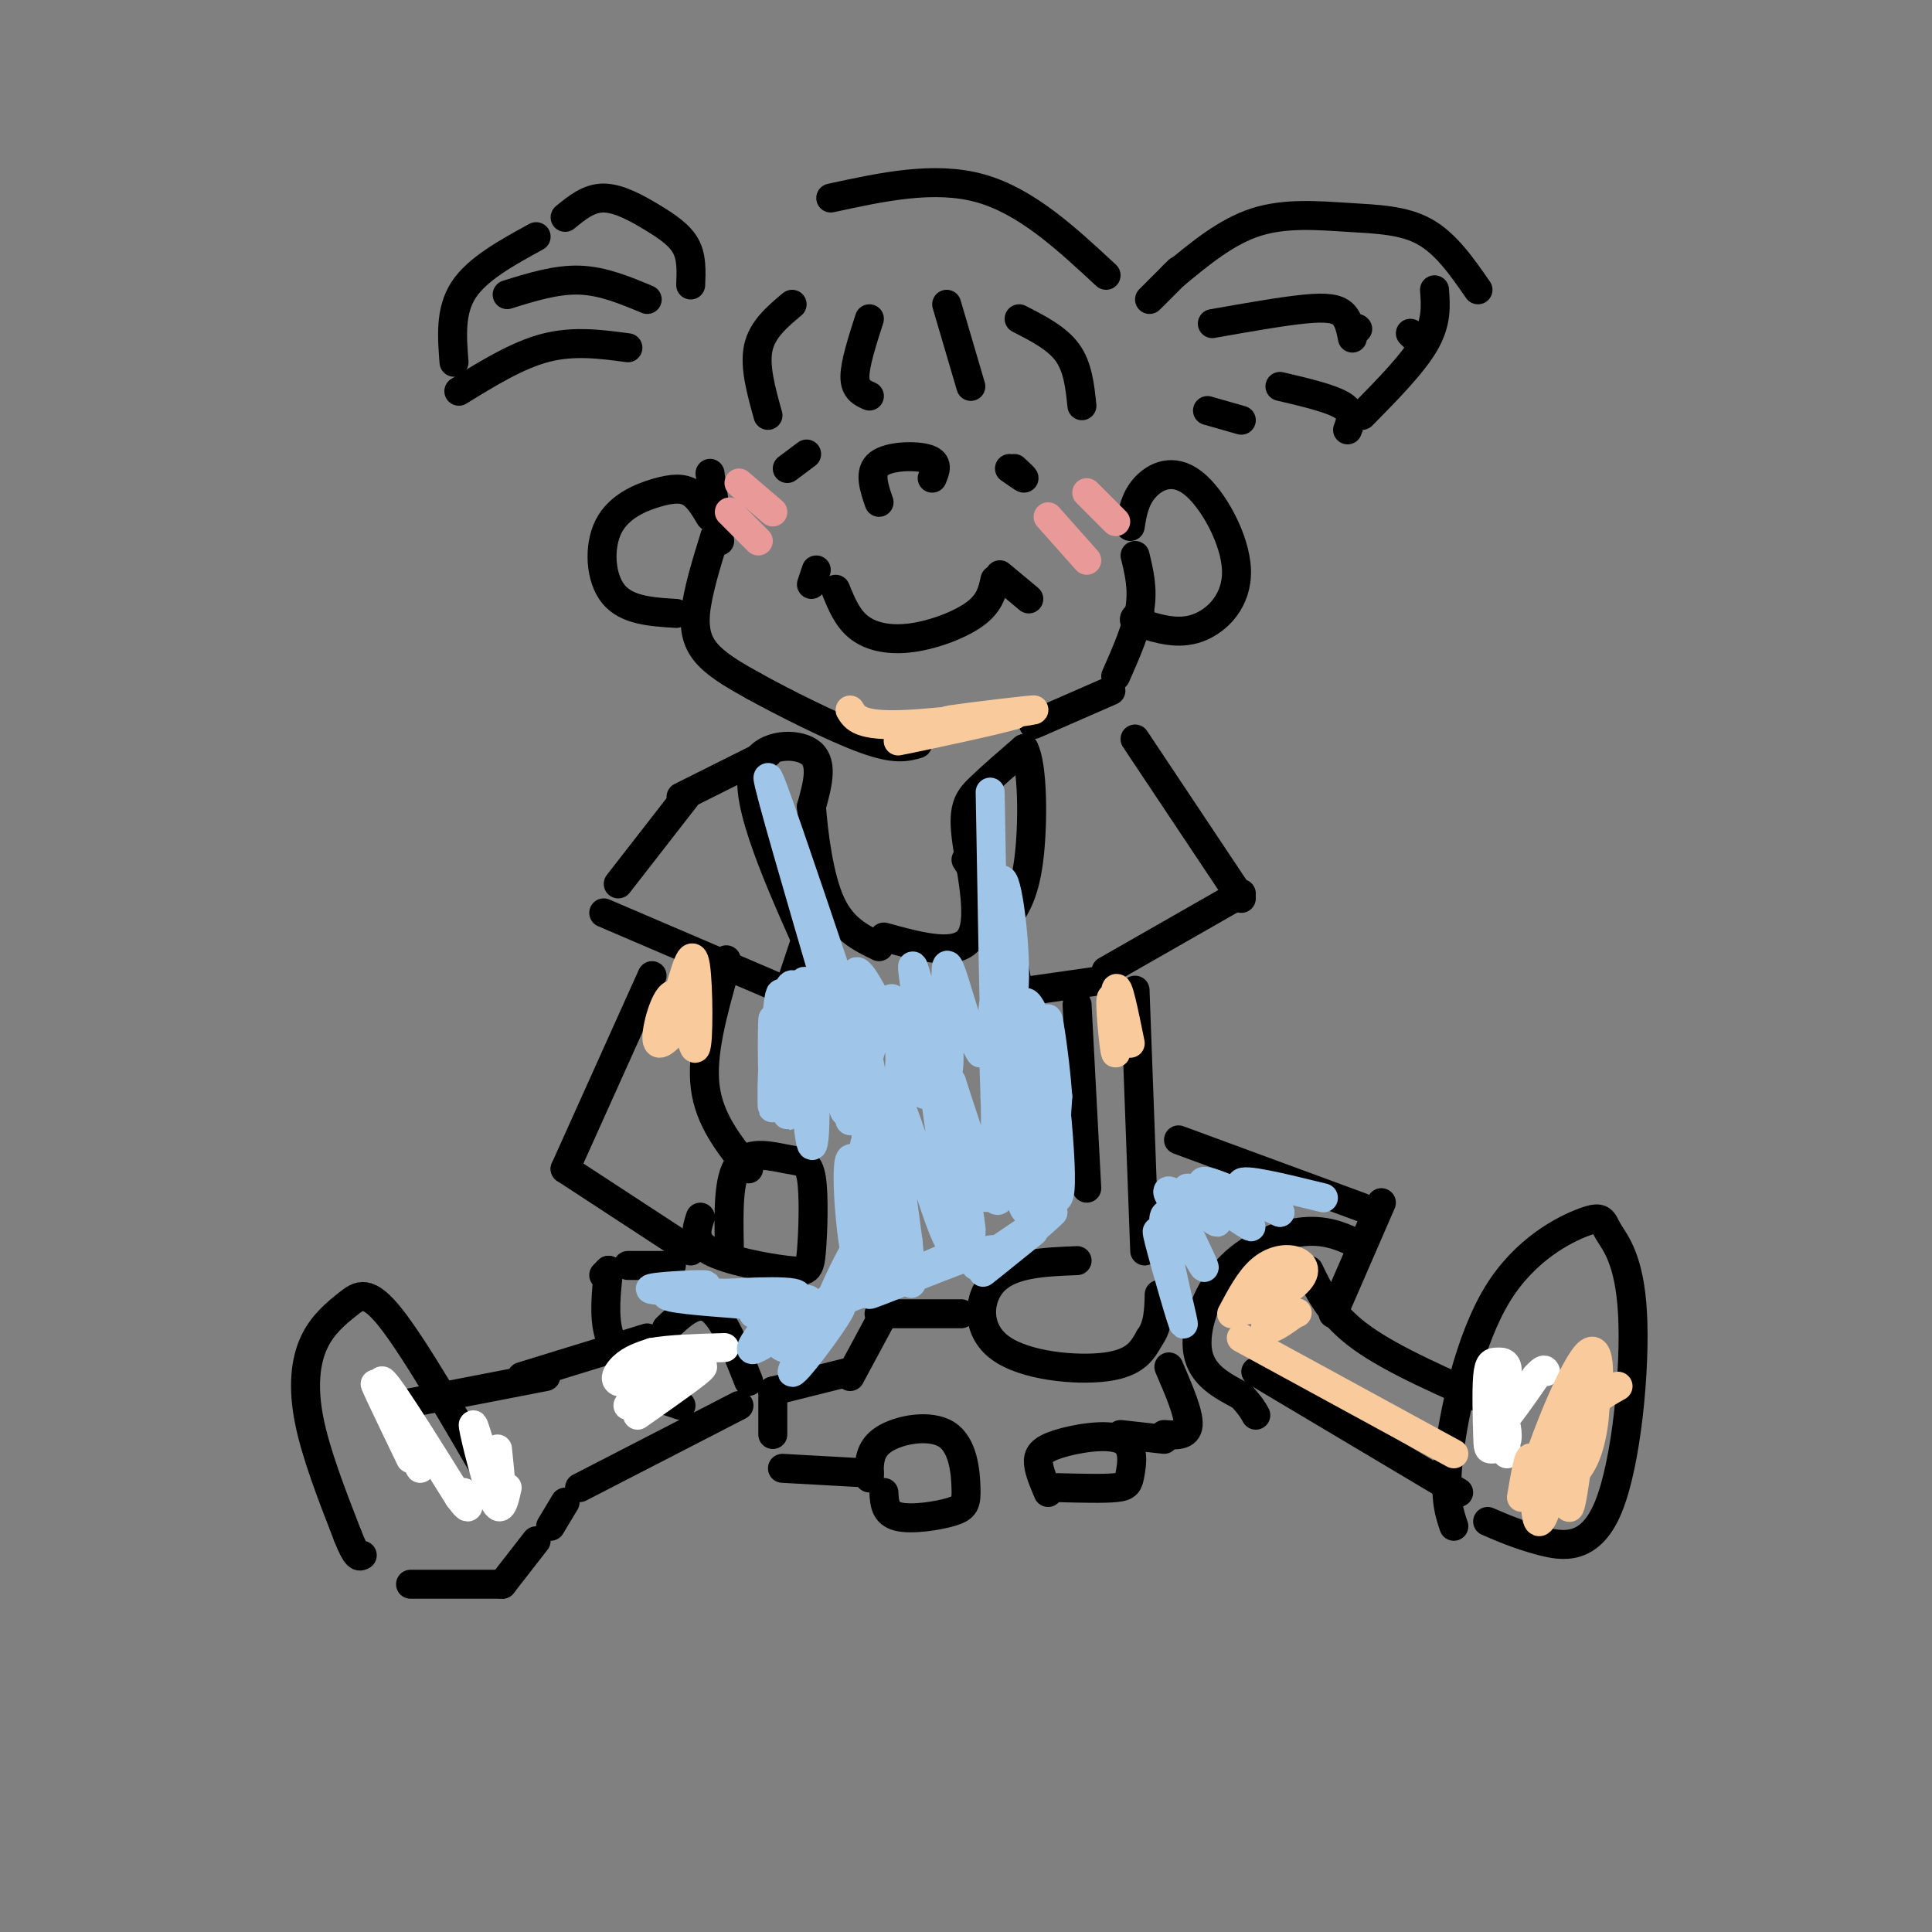 <svg viewBox='0 0 400 400' version='1.1' xmlns='http://www.w3.org/2000/svg' xmlns:xlink='http://www.w3.org/1999/xlink'><rect x="0" y="0" width="400" height="400" fill="#808080" stroke="none"/><g fill='none' stroke='rgb(0,0,0)' stroke-width='6' stroke-linecap='round' stroke-linejoin='round'><path d='M173,122c1.232,3.048 2.464,6.095 5,8c2.536,1.905 6.375,2.667 11,2c4.625,-0.667 10.036,-2.762 13,-5c2.964,-2.238 3.482,-4.619 4,-7'/><path d='M207,119c0.000,0.000 6.000,5.000 6,5'/><path d='M169,118c0.000,0.000 -1.000,3.000 -1,3'/><path d='M182,104c-1.089,-3.178 -2.178,-6.356 0,-8c2.178,-1.644 7.622,-1.756 10,-1c2.378,0.756 1.689,2.378 1,4'/><path d='M210,97c1.083,1.000 2.167,2.000 2,2c-0.167,0.000 -1.583,-1.000 -3,-2'/><path d='M163,97c0.000,0.000 4.000,-3.000 4,-3'/><path d='M147,98c0.000,0.000 2.000,14.000 2,14'/><path d='M148,111c-1.822,5.889 -3.644,11.778 -4,16c-0.356,4.222 0.756,6.778 3,9c2.244,2.222 5.622,4.111 9,6'/><path d='M156,142c6.022,3.333 16.578,8.667 23,11c6.422,2.333 8.711,1.667 11,1'/><path d='M214,150c0.000,0.000 16.000,-7.000 16,-7'/><path d='M231,140c2.167,-4.917 4.333,-9.833 5,-14c0.667,-4.167 -0.167,-7.583 -1,-11'/><path d='M234,109c0.453,-2.820 0.906,-5.640 3,-8c2.094,-2.360 5.829,-4.262 10,-1c4.171,3.262 8.777,11.686 9,18c0.223,6.314 -3.936,10.518 -8,12c-4.064,1.482 -8.032,0.241 -12,-1'/><path d='M236,129c-2.000,-0.500 -1.000,-1.250 0,-2'/><path d='M147,107c-1.188,-2.006 -2.376,-4.013 -4,-5c-1.624,-0.987 -3.683,-0.955 -7,0c-3.317,0.955 -7.893,2.834 -10,7c-2.107,4.166 -1.745,10.619 1,14c2.745,3.381 7.872,3.691 13,4'/><path d='M164,63c-3.083,2.583 -6.167,5.167 -7,9c-0.833,3.833 0.583,8.917 2,14'/><path d='M180,66c-1.500,4.667 -3.000,9.333 -3,12c0.000,2.667 1.500,3.333 3,4'/><path d='M196,63c0.000,0.000 5.000,17.000 5,17'/><path d='M211,66c3.917,2.000 7.833,4.000 10,7c2.167,3.000 2.583,7.000 3,11'/><path d='M172,41c10.750,-2.333 21.500,-4.667 31,-2c9.500,2.667 17.750,10.333 26,18'/><path d='M238,62c0.000,0.000 6.000,-6.000 6,-6'/><path d='M243,57c5.446,-4.518 10.893,-9.036 17,-11c6.107,-1.964 12.875,-1.375 19,-1c6.125,0.375 11.607,0.536 16,3c4.393,2.464 7.696,7.232 11,12'/><path d='M251,67c7.178,-1.267 14.356,-2.533 19,-3c4.644,-0.467 6.756,-0.133 8,1c1.244,1.133 1.622,3.067 2,5'/><path d='M265,80c5.333,1.250 10.667,2.500 13,4c2.333,1.500 1.667,3.250 1,5'/><path d='M143,59c0.119,-2.845 0.238,-5.690 -1,-8c-1.238,-2.310 -3.833,-4.083 -7,-6c-3.167,-1.917 -6.905,-3.976 -10,-4c-3.095,-0.024 -5.548,1.988 -8,4'/><path d='M134,62c-4.583,-1.917 -9.167,-3.833 -14,-4c-4.833,-0.167 -9.917,1.417 -15,3'/><path d='M130,72c-5.583,-0.750 -11.167,-1.500 -17,0c-5.833,1.500 -11.917,5.250 -18,9'/><path d='M94,75c-0.417,-5.333 -0.833,-10.667 2,-15c2.833,-4.333 8.917,-7.667 15,-11'/><path d='M281,68c0.000,0.000 0.100,0.100 0.1,0.1'/><path d='M292,69c0.000,0.000 1.000,1.000 1,1'/><path d='M297,60c0.250,3.333 0.500,6.667 -2,11c-2.500,4.333 -7.750,9.667 -13,15'/><path d='M257,87c0.000,0.000 -7.000,-2.000 -7,-2'/><path d='M159,156c0.000,0.000 -18.000,9.000 -18,9'/><path d='M142,165c0.000,0.000 -14.000,18.000 -14,18'/><path d='M125,189c0.000,0.000 35.000,15.000 35,15'/><path d='M163,206c0.000,0.000 4.000,-12.000 4,-12'/><path d='M235,153c0.000,0.000 22.000,33.000 22,33'/><path d='M257,185c0.000,0.000 -28.000,16.000 -28,16'/><path d='M228,203c0.000,0.000 -14.000,2.000 -14,2'/><path d='M211,206c0.000,0.000 -4.000,-23.000 -4,-23'/><path d='M206,187c0.000,0.000 -6.000,-9.000 -6,-9'/><path d='M223,208c0.000,0.000 2.000,38.000 2,38'/><path d='M235,205c0.000,0.000 2.000,54.000 2,54'/><path d='M223,261c-6.696,0.262 -13.393,0.524 -17,4c-3.607,3.476 -4.125,10.167 1,14c5.125,3.833 15.893,4.810 22,4c6.107,-0.810 7.554,-3.405 9,-6'/><path d='M238,277c1.833,-2.500 1.917,-5.750 2,-9'/><path d='M199,272c0.000,0.000 -17.000,0.000 -17,0'/><path d='M183,272c0.000,0.000 -7.000,13.000 -7,13'/><path d='M176,284c0.000,0.000 -16.000,4.000 -16,4'/><path d='M160,288c0.000,0.000 0.000,9.000 0,9'/><path d='M162,304c0.000,0.000 18.000,1.000 18,1'/><path d='M180,306c-0.081,-2.971 -0.162,-5.941 3,-8c3.162,-2.059 9.565,-3.206 13,-1c3.435,2.206 3.900,7.767 4,11c0.100,3.233 -0.165,4.140 -3,5c-2.835,0.860 -8.238,1.674 -11,1c-2.762,-0.674 -2.881,-2.837 -3,-5'/><path d='M217,309c-0.921,-2.164 -1.843,-4.327 -2,-6c-0.157,-1.673 0.450,-2.854 4,-4c3.550,-1.146 10.044,-2.256 13,-1c2.956,1.256 2.373,4.876 2,7c-0.373,2.124 -0.535,2.750 -3,3c-2.465,0.250 -7.232,0.125 -12,0'/><path d='M232,297c0.000,0.000 9.000,1.000 9,1'/><path d='M241,297c2.417,0.167 4.833,0.333 5,-2c0.167,-2.333 -1.917,-7.167 -4,-12'/><path d='M135,202c0.000,0.000 -18.000,40.000 -18,40'/><path d='M117,242c0.000,0.000 26.000,17.000 26,17'/><path d='M151,258c-0.137,-7.062 -0.275,-14.124 2,-17c2.275,-2.876 6.962,-1.565 10,-1c3.038,0.565 4.427,0.383 5,4c0.573,3.617 0.329,11.031 0,15c-0.329,3.969 -0.742,4.492 -5,4c-4.258,-0.492 -12.359,-1.998 -16,-4c-3.641,-2.002 -2.820,-4.501 -2,-7'/><path d='M155,242c-4.083,-5.083 -8.167,-10.167 -9,-17c-0.833,-6.833 1.583,-15.417 4,-24'/><path d='M150,201c0.667,-4.000 0.333,-2.000 0,0'/><path d='M167,195c-3.363,-7.583 -6.726,-15.167 -9,-22c-2.274,-6.833 -3.458,-12.917 -1,-16c2.458,-3.083 8.560,-3.167 11,-1c2.440,2.167 1.220,6.583 0,11'/><path d='M168,167c0.444,5.756 1.556,14.644 4,20c2.444,5.356 6.222,7.178 10,9'/><path d='M183,194c7.756,2.125 15.512,4.250 18,0c2.488,-4.250 -0.292,-14.875 -1,-21c-0.708,-6.125 0.655,-7.750 3,-10c2.345,-2.250 5.673,-5.125 9,-8'/><path d='M212,155c1.844,3.289 1.956,15.511 1,23c-0.956,7.489 -2.978,10.244 -5,13'/><path d='M244,236c0.000,0.000 38.000,14.000 38,14'/><path d='M286,249c0.000,0.000 -10.000,23.000 -10,23'/><path d='M282,258c-3.494,-1.720 -6.988,-3.440 -12,-3c-5.012,0.440 -11.542,3.042 -16,8c-4.458,4.958 -6.845,12.274 -6,17c0.845,4.726 4.923,6.863 9,9'/><path d='M257,289c2.000,2.167 2.500,3.083 3,4'/><path d='M271,263c2.250,4.667 4.500,9.333 11,14c6.500,4.667 17.250,9.333 28,14'/><path d='M301,316c-1.038,-3.059 -2.075,-6.118 -1,-15c1.075,-8.882 4.263,-23.587 10,-33c5.737,-9.413 14.023,-13.536 18,-15c3.977,-1.464 3.646,-0.271 5,2c1.354,2.271 4.394,5.619 5,17c0.606,11.381 -1.221,30.795 -5,40c-3.779,9.205 -9.508,8.201 -14,7c-4.492,-1.201 -7.746,-2.601 -11,-4'/><path d='M302,309c0.000,0.000 -42.000,-25.000 -42,-25'/><path d='M139,262c0.000,0.000 -9.000,0.000 -9,0'/><path d='M126,263c0.000,0.000 -1.000,1.000 -1,1'/><path d='M126,263c-0.500,4.667 -1.000,9.333 0,13c1.000,3.667 3.500,6.333 6,9'/><path d='M138,290c0.000,0.000 3.000,1.000 3,1'/><path d='M135,279c0.000,0.000 -2.000,1.000 -2,1'/><path d='M135,279c0.000,0.000 -4.000,0.000 -4,0'/><path d='M134,277c0.000,0.000 -26.000,8.000 -26,8'/><path d='M113,285c0.000,0.000 -31.000,6.000 -31,6'/><path d='M102,307c-8.048,-13.877 -16.096,-27.754 -21,-34c-4.904,-6.246 -6.665,-4.860 -9,-3c-2.335,1.860 -5.244,4.193 -7,8c-1.756,3.807 -2.359,9.088 -1,16c1.359,6.912 4.679,15.456 8,24'/><path d='M72,318c1.833,4.667 2.417,4.333 3,4'/><path d='M85,328c0.000,0.000 19.000,0.000 19,0'/><path d='M104,328c0.000,0.000 7.000,-9.000 7,-9'/><path d='M114,316c0.000,0.000 3.000,-5.000 3,-5'/><path d='M120,308c0.000,0.000 33.000,-17.000 33,-17'/><path d='M138,275c3.083,-2.917 6.167,-5.833 9,-4c2.833,1.833 5.417,8.417 8,15'/></g>
<g fill='none' stroke='rgb(255,255,255)' stroke-width='6' stroke-linecap='round' stroke-linejoin='round'><path d='M85,302c-4.310,-8.940 -8.619,-17.881 -7,-15c1.619,2.881 9.167,17.583 9,17c-0.167,-0.583 -8.048,-16.452 -8,-18c0.048,-1.548 8.024,11.226 16,24'/><path d='M95,310c2.833,3.833 1.917,1.417 1,-1'/><path d='M103,300c0.667,6.381 1.333,12.762 0,10c-1.333,-2.762 -4.667,-14.667 -5,-15c-0.333,-0.333 2.333,10.905 4,15c1.667,4.095 2.333,1.048 3,-2'/><path d='M132,293c7.755,-5.443 15.510,-10.886 13,-10c-2.510,0.886 -15.286,8.102 -15,8c0.286,-0.102 13.633,-7.522 15,-9c1.367,-1.478 -9.247,2.987 -14,4c-4.753,1.013 -3.644,-1.425 -2,-3c1.644,-1.575 3.822,-2.288 6,-3'/><path d='M135,280c3.500,-0.667 9.250,-0.833 15,-1'/><path d='M312,301c-0.620,-3.887 -1.239,-7.774 -1,-8c0.239,-0.226 1.337,3.207 1,5c-0.337,1.793 -2.107,1.944 -3,2c-0.893,0.056 -0.908,0.017 -1,-3c-0.092,-3.017 -0.262,-9.013 0,-12c0.262,-2.987 0.957,-2.966 2,-3c1.043,-0.034 2.435,-0.125 2,3c-0.435,3.125 -2.696,9.464 -2,10c0.696,0.536 4.348,-4.732 8,-10'/><path d='M318,285c1.667,-1.833 1.833,-1.417 2,-1'/></g>
<g fill='none' stroke='rgb(234,153,153)' stroke-width='6' stroke-linecap='round' stroke-linejoin='round'><path d='M217,107c0.000,0.000 8.000,9.000 8,9'/><path d='M225,102c0.000,0.000 6.000,6.000 6,6'/><path d='M151,106c0.000,0.000 6.000,6.000 6,6'/><path d='M153,100c0.000,0.000 7.000,6.000 7,6'/></g>
<g fill='none' stroke='rgb(159,197,232)' stroke-width='6' stroke-linecap='round' stroke-linejoin='round'><path d='M173,201c-6.917,-20.500 -13.833,-41.000 -14,-40c-0.167,1.000 6.417,23.500 13,46'/><path d='M205,164c0.440,25.179 0.881,50.357 1,50c0.119,-0.357 -0.083,-26.250 1,-31c1.083,-4.750 3.452,11.643 3,21c-0.452,9.357 -3.726,11.679 -7,14'/><path d='M203,218c-2.802,-3.721 -6.306,-20.025 -7,-18c-0.694,2.025 1.422,22.378 0,22c-1.422,-0.378 -6.383,-21.486 -7,-22c-0.617,-0.514 3.109,19.568 3,25c-0.109,5.432 -4.055,-3.784 -8,-13'/><path d='M184,212c-3.233,-6.043 -7.315,-14.649 -7,-9c0.315,5.649 5.026,25.555 4,24c-1.026,-1.555 -7.791,-24.572 -9,-24c-1.209,0.572 3.136,24.731 3,27c-0.136,2.269 -4.753,-17.352 -7,-24c-2.247,-6.648 -2.123,-0.324 -2,6'/><path d='M166,212c0.062,7.486 1.216,23.201 2,25c0.784,1.799 1.199,-10.319 0,-20c-1.199,-9.681 -4.012,-16.925 -5,-11c-0.988,5.925 -0.151,25.018 0,25c0.151,-0.018 -0.386,-19.148 -1,-24c-0.614,-4.852 -1.307,4.574 -2,14'/><path d='M160,221c-0.317,5.174 -0.110,11.109 0,7c0.110,-4.109 0.123,-18.261 0,-17c-0.123,1.261 -0.384,17.936 1,18c1.384,0.064 4.411,-16.483 7,-21c2.589,-4.517 4.740,2.995 6,9c1.260,6.005 1.630,10.502 2,15'/><path d='M176,232c2.284,-5.816 6.994,-27.855 9,-25c2.006,2.855 1.308,30.605 1,30c-0.308,-0.605 -0.227,-29.564 3,-30c3.227,-0.436 9.600,27.652 13,37c3.400,9.348 3.829,-0.043 4,-6c0.171,-5.957 0.086,-8.478 0,-11'/><path d='M206,227c-0.239,-8.109 -0.836,-22.881 0,-18c0.836,4.881 3.106,29.416 5,38c1.894,8.584 3.414,1.217 3,-10c-0.414,-11.217 -2.760,-26.285 -2,-29c0.760,-2.715 4.628,6.923 6,17c1.372,10.077 0.249,20.593 0,21c-0.249,0.407 0.375,-9.297 1,-19'/><path d='M219,227c-0.603,-8.726 -2.609,-21.043 -2,-14c0.609,7.043 3.833,33.444 2,35c-1.833,1.556 -8.724,-21.735 -11,-23c-2.276,-1.265 0.064,19.496 -1,23c-1.064,3.504 -5.532,-10.248 -10,-24'/><path d='M197,224c-0.042,6.105 4.853,33.368 4,31c-0.853,-2.368 -7.456,-34.367 -8,-34c-0.544,0.367 4.969,33.099 4,36c-0.969,2.901 -8.420,-24.028 -11,-29c-2.580,-4.972 -0.290,12.014 2,29'/><path d='M188,257c0.721,7.971 1.522,13.400 -1,3c-2.522,-10.400 -8.369,-36.627 -9,-36c-0.631,0.627 3.952,28.110 6,37c2.048,8.890 1.559,-0.813 0,-10c-1.559,-9.187 -4.189,-17.858 -5,-14c-0.811,3.858 0.197,20.245 1,26c0.803,5.755 1.402,0.877 2,-4'/><path d='M182,259c-1.101,-6.513 -4.853,-20.795 -6,-19c-1.147,1.795 0.311,19.667 2,23c1.689,3.333 3.609,-7.872 2,-8c-1.609,-0.128 -6.745,10.821 -8,14c-1.255,3.179 1.373,-1.410 4,-6'/><path d='M176,263c-2.810,4.690 -11.833,19.417 -12,21c-0.167,1.583 8.524,-9.976 10,-13c1.476,-3.024 -4.262,2.488 -10,8'/><path d='M164,279c-2.543,0.762 -3.900,-1.333 -2,-4c1.900,-2.667 7.056,-5.905 5,-6c-2.056,-0.095 -11.324,2.954 -11,3c0.324,0.046 10.241,-2.911 9,-4c-1.241,-1.089 -13.640,-0.311 -18,0c-4.360,0.311 -0.680,0.156 3,0'/><path d='M150,268c4.185,0.038 13.146,0.132 9,0c-4.146,-0.132 -21.400,-0.489 -24,-1c-2.600,-0.511 9.454,-1.176 11,-1c1.546,0.176 -7.415,1.193 -8,2c-0.585,0.807 7.208,1.403 15,2'/><path d='M153,270c4.470,0.064 8.147,-0.777 7,2c-1.147,2.777 -7.116,9.171 -3,7c4.116,-2.171 18.319,-12.906 23,-16c4.681,-3.094 -0.159,1.453 -5,6'/><path d='M175,269c6.227,-2.051 24.296,-10.179 24,-10c-0.296,0.179 -18.956,8.667 -19,9c-0.044,0.333 18.526,-7.487 24,-9c5.474,-1.513 -2.150,3.282 -2,3c0.150,-0.282 8.075,-5.641 16,-11'/><path d='M218,251c-1.067,1.311 -11.733,10.089 -14,12c-2.267,1.911 3.867,-3.044 10,-8'/><path d='M242,261c-1.604,-4.380 -3.209,-8.759 -2,-4c1.209,4.759 5.231,18.657 5,17c-0.231,-1.657 -4.716,-18.869 -4,-22c0.716,-3.131 6.633,7.820 8,10c1.367,2.180 -1.817,-4.410 -5,-11'/><path d='M244,251c-1.715,-3.132 -3.504,-5.462 -1,-4c2.504,1.462 9.301,6.718 9,6c-0.301,-0.718 -7.699,-7.409 -6,-7c1.699,0.409 12.496,7.918 13,8c0.504,0.082 -9.285,-7.262 -10,-9c-0.715,-1.738 7.642,2.131 16,6'/><path d='M265,251c-0.044,-0.533 -8.156,-4.867 -8,-6c0.156,-1.133 8.578,0.933 17,3'/></g>
<g fill='none' stroke='rgb(249,203,156)' stroke-width='6' stroke-linecap='round' stroke-linejoin='round'><path d='M176,147c1.012,1.673 2.024,3.345 11,3c8.976,-0.345 25.917,-2.708 27,-3c1.083,-0.292 -13.690,1.488 -17,2c-3.310,0.512 4.845,-0.244 13,-1'/><path d='M210,148c-3.044,1.000 -17.156,4.000 -22,5c-4.844,1.000 -0.422,0.000 4,-1'/><path d='M141,204c1.187,-4.026 2.373,-8.051 3,-4c0.627,4.051 0.694,16.179 0,17c-0.694,0.821 -2.148,-9.663 -4,-11c-1.852,-1.337 -4.100,6.475 -4,9c0.100,2.525 2.550,-0.238 5,-3'/><path d='M234,216c-1.315,-6.500 -2.631,-13.000 -3,-11c-0.369,2.000 0.208,12.500 0,13c-0.208,0.500 -1.202,-9.000 -1,-11c0.202,-2.000 1.601,3.500 3,9'/><path d='M315,310c0.770,-4.540 1.540,-9.079 2,-8c0.460,1.079 0.611,7.778 1,11c0.389,3.222 1.016,2.968 3,-3c1.984,-5.968 5.326,-17.651 6,-16c0.674,1.651 -1.318,16.637 -2,18c-0.682,1.363 -0.052,-10.896 1,-17c1.052,-6.104 2.526,-6.052 4,-6'/><path d='M330,289c0.574,1.629 0.007,8.703 -2,13c-2.007,4.297 -5.456,5.817 -8,7c-2.544,1.183 -4.184,2.030 -2,-5c2.184,-7.030 8.190,-21.936 11,-24c2.810,-2.064 2.423,8.715 0,17c-2.423,8.285 -6.883,14.077 -8,13c-1.117,-1.077 1.109,-9.022 4,-14c2.891,-4.978 6.445,-6.989 10,-9'/><path d='M301,301c0.000,0.000 -44.000,-24.000 -44,-24'/><path d='M255,272c1.850,-3.487 3.699,-6.975 6,-9c2.301,-2.025 5.052,-2.588 7,-2c1.948,0.588 3.091,2.326 0,5c-3.091,2.674 -10.416,6.284 -11,5c-0.584,-1.284 5.574,-7.461 7,-7c1.426,0.461 -1.878,7.560 -2,10c-0.122,2.440 2.939,0.220 6,-2'/><path d='M268,272c1.000,-0.333 0.500,-0.167 0,0'/></g>
</svg>